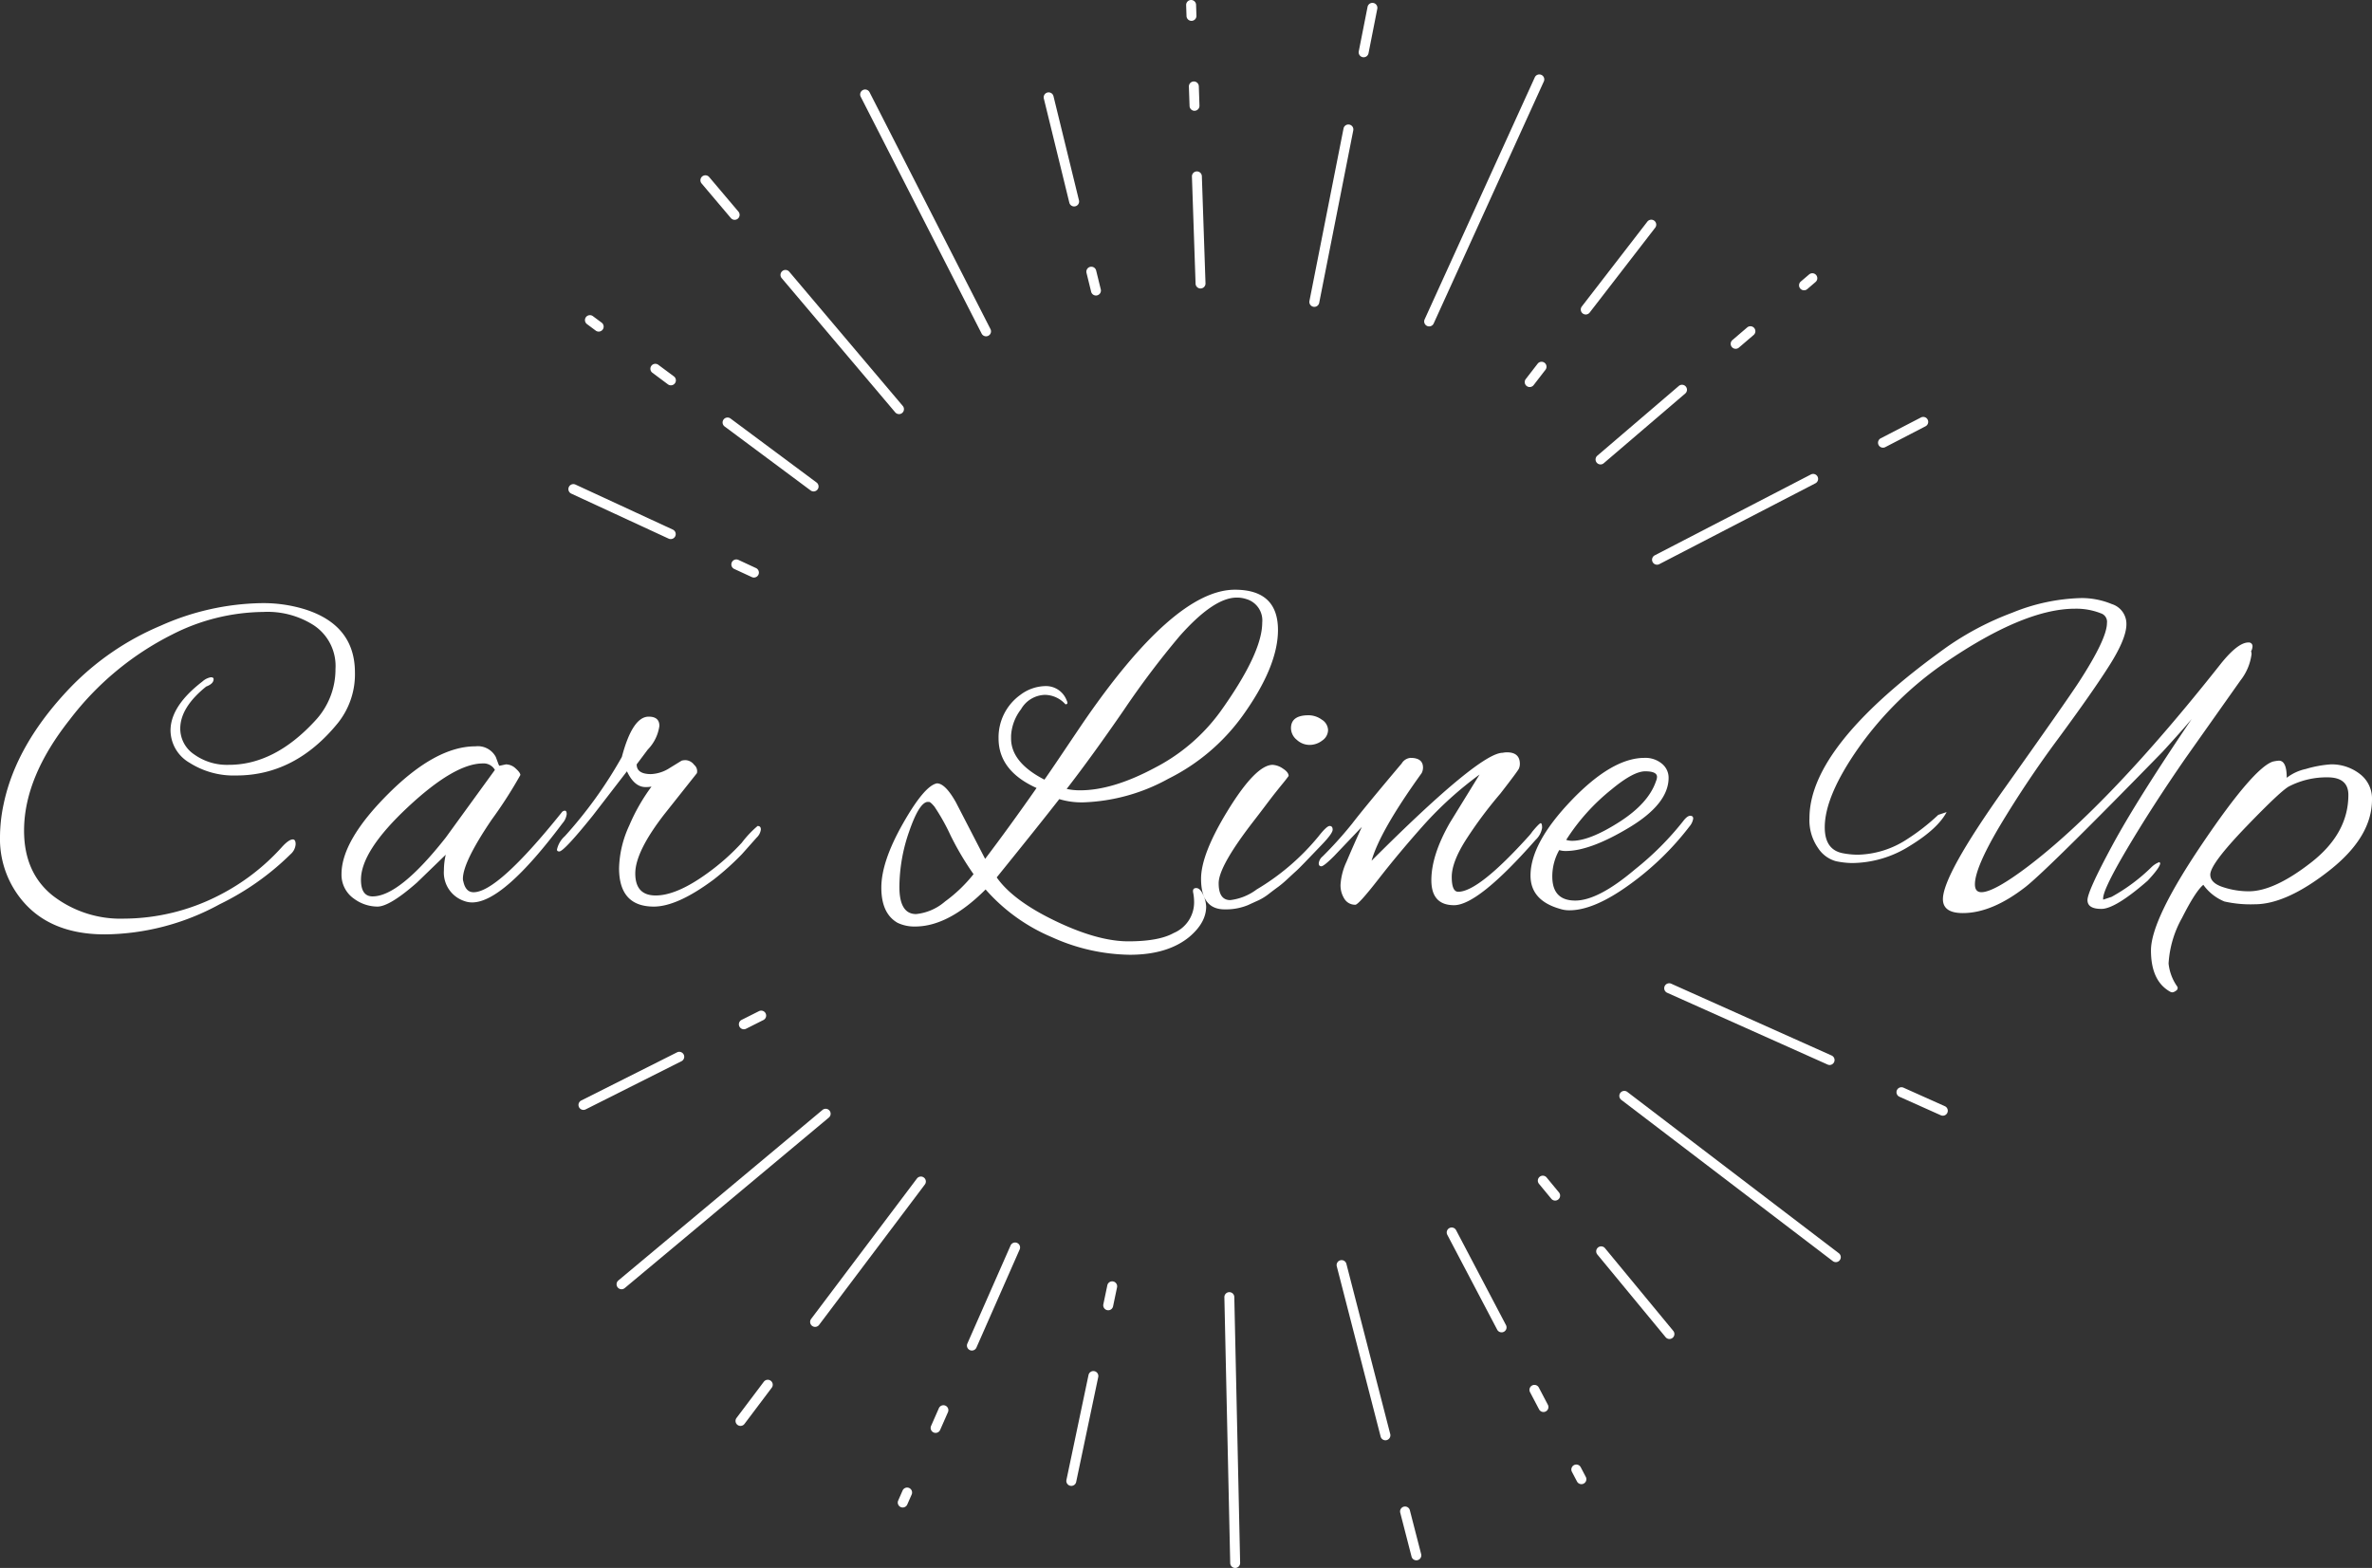 <svg xmlns="http://www.w3.org/2000/svg" width="358.33" height="236.922" viewBox="0 0 358.33 236.922">
  <rect x="0" y="0" width="358.33" height="236.922" fill="#333333" stroke="none"/>
  <g id="グループ_20219" data-name="グループ 20219" transform="translate(-517.92 -5112.363)">
    <g id="グループ_17716" data-name="グループ 17716" transform="translate(-3615 8752.113)">
      <path id="線_91" data-name="線 91" d="M24.24,11.6a.747.747,0,0,1-.306-.066L-.307.685A.75.75,0,0,1-.685-.307.75.75,0,0,1,.307-.684L24.547,10.17A.75.75,0,0,1,24.24,11.6Z" transform="translate(4385.079 -3490.427)" fill="#fff"/>
      <path id="線_92" data-name="線 92" d="M6.248,3.548a.747.747,0,0,1-.306-.066L-.307.684A.75.75,0,0,1-.684-.307.75.75,0,0,1,.307-.685l6.249,2.8a.75.75,0,0,1-.307,1.435Z" transform="translate(4420.166 -3474.716)" fill="#fff"/>
      <path id="線_96" data-name="線 96" d="M10.314,13.243a.748.748,0,0,1-.579-.273L-.578.477a.75.75,0,0,1,.1-1.056.75.75,0,0,1,1.056.1L10.892,12.016a.75.75,0,0,1-.578,1.227Z" transform="translate(4374.803 -3450.669)" fill="#fff"/>
      <path id="線_97" data-name="線 97" d="M1.866,3.01a.748.748,0,0,1-.579-.273L-.578.477a.75.75,0,0,1,.1-1.056.75.75,0,0,1,1.056.1L2.444,1.782A.75.75,0,0,1,1.866,3.01Z" transform="translate(4365.985 -3461.351)" fill="#fff"/>
      <path id="線_98" data-name="線 98" d="M31.951,25.119a.747.747,0,0,1-.454-.154L-.455.6A.75.75,0,0,1-.6-.455.75.75,0,0,1,.455-.6L32.406,23.773a.75.75,0,0,1-.455,1.346Z" transform="translate(4378.3 -3474.158)" fill="#fff"/>
      <path id="線_99" data-name="線 99" d="M6.623,26.471a.75.75,0,0,1-.726-.563L-.726.187A.75.75,0,0,1-.187-.726a.75.75,0,0,1,.913.539L7.35,25.533a.751.751,0,0,1-.727.937Z" transform="translate(4335.589 -3448.593)" fill="#fff"/>
      <path id="線_100" data-name="線 100" d="M1.707,7.38a.75.75,0,0,1-.726-.563L-.726.187A.75.75,0,0,1-.187-.726a.75.75,0,0,1,.913.539l1.707,6.63a.751.751,0,0,1-.727.937Z" transform="translate(4345.176 -3411.363)" fill="#fff"/>
      <path id="線_101" data-name="線 101" d="M.769,2.212a.75.75,0,0,1-.664-.4L-.664.349A.75.75,0,0,1-.349-.664.75.75,0,0,1,.664-.349l.769,1.462a.75.75,0,0,1-.663,1.1Z" transform="translate(4371.048 -3417.704)" fill="#fff"/>
      <path id="線_102" data-name="線 102" d="M7.538,15.09a.75.75,0,0,1-.665-.4L-.664.349A.75.75,0,0,1-.349-.664.75.75,0,0,1,.664-.349L8.2,13.991a.75.75,0,0,1-.663,1.1Z" transform="translate(4352.222 -3453.521)" fill="#fff"/>
      <path id="線_103" data-name="線 103" d="M1.364,3.344a.75.75,0,0,1-.665-.4L-.664.349A.75.75,0,0,1-.349-.664.75.75,0,0,1,.664-.349L2.027,2.245a.75.75,0,0,1-.663,1.1Z" transform="translate(4364.722 -3429.739)" fill="#fff"/>
      <path id="線_104" data-name="線 104" d="M0,16.6a.753.753,0,0,1-.155-.016.75.75,0,0,1-.58-.888L2.6-.154a.75.75,0,0,1,.888-.58.75.75,0,0,1,.58.888L.734,16.008A.75.75,0,0,1,0,16.6Z" transform="translate(4294.759 -3431.829)" fill="#fff"/>
      <path id="線_105" data-name="線 105" d="M0,3.618A.753.753,0,0,1-.154,3.6a.75.75,0,0,1-.58-.888l.6-2.867a.75.75,0,0,1,.888-.58.75.75,0,0,1,.58.888l-.6,2.867A.75.75,0,0,1,0,3.618Z" transform="translate(4300.334 -3445.384)" fill="#fff"/>
      <path id="線_106" data-name="線 106" d="M.881,40.925a.75.75,0,0,1-.749-.734L-.75.016A.75.75,0,0,1-.016-.75.75.75,0,0,1,.75-.016l.881,40.175a.75.75,0,0,1-.733.766Z" transform="translate(4318.632 -3443.753)" fill="#fff"/>
      <path id="線_107" data-name="線 107" d="M0,21.964a.747.747,0,0,1-.451-.151A.75.75,0,0,1-.6,20.763L15.381-.451A.75.75,0,0,1,16.432-.6.75.75,0,0,1,16.58.451L.6,21.665A.749.749,0,0,1,0,21.964Z" transform="translate(4256.055 -3461.22)" fill="#fff"/>
      <path id="線_108" data-name="線 108" d="M0,6.219a.747.747,0,0,1-.451-.151A.75.75,0,0,1-.6,5.017L3.52-.451A.75.75,0,0,1,4.571-.6.75.75,0,0,1,4.719.451L.6,5.92A.749.749,0,0,1,0,6.219Z" transform="translate(4244.785 -3430.513)" fill="#fff"/>
      <path id="線_109" data-name="線 109" d="M0,2.262A.747.747,0,0,1-.3,2.2a.75.75,0,0,1-.384-.989L-.02-.3A.75.75,0,0,1,.968-.686.75.75,0,0,1,1.352.3L.686,1.814A.75.75,0,0,1,0,2.262Z" transform="translate(4269.291 -3414.227)" fill="#fff"/>
      <path id="線_110" data-name="線 110" d="M0,15.575a.747.747,0,0,1-.3-.064.75.75,0,0,1-.384-.989L5.845-.3a.75.75,0,0,1,.989-.384A.75.75,0,0,1,7.218.3L.686,15.127A.75.75,0,0,1,0,15.575Z" transform="translate(4279.74 -3451.256)" fill="#fff"/>
      <path id="線_111" data-name="線 111" d="M0,3.432a.747.747,0,0,1-.3-.064.75.75,0,0,1-.384-.989L.495-.3a.75.75,0,0,1,.989-.384A.75.75,0,0,1,1.868.3L.686,2.984A.75.75,0,0,1,0,3.432Z" transform="translate(4274.258 -3426.669)" fill="#fff"/>
      <path id="線_112" data-name="線 112" d="M0,8.028A.75.75,0,0,1-.67,7.615.75.75,0,0,1-.337,6.608L14.136-.67a.75.75,0,0,1,1.007.333A.75.75,0,0,1,14.81.67L.337,7.948A.747.747,0,0,1,0,8.028Z" transform="translate(4221.061 -3480.069)" fill="#fff"/>
      <path id="線_113" data-name="線 113" d="M0,2.067A.75.75,0,0,1-.67,1.653.75.75,0,0,1-.337.646L2.281-.67a.75.75,0,0,1,1.007.333A.75.75,0,0,1,2.955.67L.337,1.986A.747.747,0,0,1,0,2.067Z" transform="translate(4245.292 -3486.292)" fill="#fff"/>
      <path id="線_114" data-name="線 114" d="M0,26.516a.748.748,0,0,1-.576-.269A.75.75,0,0,1-.481,25.19L30.355-.576a.75.75,0,0,1,1.056.095A.75.75,0,0,1,31.317.576L.481,26.341A.747.747,0,0,1,0,26.516Z" transform="translate(4226.815 -3471.46)" fill="#fff"/>
      <path id="線_120" data-name="線 120" d="M14.7,7.549a.747.747,0,0,1-.314-.069L-.315.681a.75.75,0,0,1-.366-1,.75.75,0,0,1,1-.366l14.7,6.8A.75.75,0,0,1,14.7,7.549Z" transform="translate(4219.537 -3565.844)" fill="#fff"/>
      <path id="線_121" data-name="線 121" d="M2.659,1.98a.747.747,0,0,1-.314-.069L-.315.681a.75.75,0,0,1-.366-1,.75.75,0,0,1,1-.366L2.974.549A.75.75,0,0,1,2.659,1.98Z" transform="translate(4244.154 -3554.462)" fill="#fff"/>
      <path id="線_123" data-name="線 123" d="M17.151,21.029a.748.748,0,0,1-.573-.266L-.573.484A.75.75,0,0,1-.484-.573.75.75,0,0,1,.573-.484L17.724,19.8a.75.75,0,0,1-.572,1.234Z" transform="translate(4251.577 -3598.21)" fill="#fff"/>
      <path id="線_124" data-name="線 124" d="M4.422,5.978a.748.748,0,0,1-.573-.266L-.573.484A.75.75,0,0,1-.484-.573.75.75,0,0,1,.573-.484L4.994,4.743a.75.75,0,0,1-.572,1.234Z" transform="translate(4239.481 -3612.512)" fill="#fff"/>
      <path id="線_125" data-name="線 125" d="M1.325,1.736a.747.747,0,0,1-.447-.148L-.448.6A.75.75,0,0,1-.6-.448.75.75,0,0,1,.448-.6L1.773.384a.75.75,0,0,1-.448,1.352Z" transform="translate(4222.037 -3591.381)" fill="#fff"/>
      <path id="線_126" data-name="線 126" d="M13,10.42a.747.747,0,0,1-.447-.148L-.448.6A.75.75,0,0,1-.6-.448.75.75,0,0,1,.448-.6l13,9.67A.75.75,0,0,1,13,10.42Z" transform="translate(4242.829 -3575.912)" fill="#fff"/>
      <path id="線_127" data-name="線 127" d="M2.35,2.5A.747.747,0,0,1,1.9,2.351L-.448.6A.75.75,0,0,1-.6-.448.75.75,0,0,1,.448-.6L2.8,1.147A.75.75,0,0,1,2.35,2.5Z" transform="translate(4231.92 -3584.028)" fill="#fff"/>
      <path id="線_128" data-name="線 128" d="M3.85,16.486a.75.75,0,0,1-.728-.572L-.729.178a.75.75,0,0,1,.55-.907.75.75,0,0,1,.907.55l3.85,15.736a.751.751,0,0,1-.729.928Z" transform="translate(4291.337 -3625.041)" fill="#fff"/>
      <path id="線_129" data-name="線 129" d="M.7,3.6a.75.75,0,0,1-.728-.572L-.729.178a.75.75,0,0,1,.55-.907.75.75,0,0,1,.907.55l.7,2.846A.751.751,0,0,1,.7,3.6Z" transform="translate(4297.783 -3598.697)" fill="#fff"/>
      <path id="線_130" data-name="線 130" d="M18.269,36.542a.75.75,0,0,1-.669-.409L-.668.341A.75.75,0,0,1-.341-.668.75.75,0,0,1,.668-.341L18.936,35.451a.75.75,0,0,1-.667,1.091Z" transform="translate(4263.612 -3625.475)" fill="#fff"/>
      <path id="線_131" data-name="線 131" d="M0,26.806a.753.753,0,0,1-.146-.014.75.75,0,0,1-.59-.881L4.411-.145a.75.75,0,0,1,.881-.59.75.75,0,0,1,.59.881L.736,26.2A.75.75,0,0,1,0,26.806Z" transform="translate(4331.471 -3620.19)" fill="#fff"/>
      <path id="線_132" data-name="線 132" d="M0,7.467a.753.753,0,0,1-.146-.014.75.75,0,0,1-.59-.881L.591-.145a.75.75,0,0,1,.881-.59.75.75,0,0,1,.59.881L.736,6.862A.75.75,0,0,1,0,7.467Z" transform="translate(4338.921 -3638.566)" fill="#fff"/>
      <path id="線_133" data-name="線 133" d="M.055,2.4a.75.75,0,0,1-.749-.725L-.75.025A.75.75,0,0,1-.025-.75.75.75,0,0,1,.75-.025L.805,1.625A.75.75,0,0,1,.081,2.4Z" transform="translate(4312.857 -3639)" fill="#fff"/>
      <path id="線_134" data-name="線 134" d="M.546,16.941A.75.75,0,0,1-.2,16.216L-.75.025A.75.75,0,0,1-.025-.75.75.75,0,0,1,.75-.025L1.3,16.165a.75.75,0,0,1-.724.775Z" transform="translate(4313.731 -3613.1)" fill="#fff"/>
      <path id="線_135" data-name="線 135" d="M.1,3.678a.75.75,0,0,1-.749-.725L-.75.025A.75.75,0,0,1-.025-.75.75.75,0,0,1,.75-.025L.848,2.9a.75.75,0,0,1-.724.775Z" transform="translate(4313.272 -3626.689)" fill="#fff"/>
      <path id="線_136" data-name="線 136" d="M0,13.572a.747.747,0,0,1-.458-.156.75.75,0,0,1-.135-1.052L9.307-.458a.75.75,0,0,1,1.052-.135A.75.75,0,0,1,10.495.458L.594,13.281A.749.749,0,0,1,0,13.572Z" transform="translate(4372.472 -3605.803)" fill="#fff"/>
      <path id="線_137" data-name="線 137" d="M0,3.069a.747.747,0,0,1-.458-.156A.75.75,0,0,1-.594,1.861L1.2-.458A.75.75,0,0,1,2.249-.594.75.75,0,0,1,2.384.458L.594,2.777A.749.749,0,0,1,0,3.069Z" transform="translate(4364.006 -3584.336)" fill="#fff"/>
      <path id="線_138" data-name="線 138" d="M0,37.325a.747.747,0,0,1-.31-.068.75.75,0,0,1-.372-.993L15.961-.311a.75.75,0,0,1,.993-.372.75.75,0,0,1,.372.993L.683,36.886A.75.75,0,0,1,0,37.325Z" transform="translate(4348.816 -3627.754)" fill="#fff"/>
      <path id="線_139" data-name="線 139" d="M0,12.966a.75.75,0,0,1-.667-.405A.75.75,0,0,1-.345,11.55L23.239-.666a.75.75,0,0,1,1.011.321A.75.75,0,0,1,23.928.666L.345,12.882A.747.747,0,0,1,0,12.966Z" transform="translate(4383.243 -3567.389)" fill="#fff"/>
      <path id="線_140" data-name="線 140" d="M0,3.9a.75.75,0,0,1-.667-.405A.75.75,0,0,1-.345,2.483L5.734-.666a.75.75,0,0,1,1.011.321A.75.75,0,0,1,6.424.666L.345,3.815A.747.747,0,0,1,0,3.9Z" transform="translate(4417.379 -3576.004)" fill="#fff"/>
      <path id="線_141" data-name="線 141" d="M0,1.824a.748.748,0,0,1-.57-.262A.75.75,0,0,1-.488.5L.767-.57a.75.75,0,0,1,1.057.082A.75.75,0,0,1,1.742.57L.488,1.644A.747.747,0,0,1,0,1.824Z" transform="translate(4405.449 -3597.711)" fill="#fff"/>
      <path id="線_142" data-name="線 142" d="M0,11.285a.748.748,0,0,1-.57-.262A.75.75,0,0,1-.488,9.965L11.819-.57a.75.75,0,0,1,1.057.082A.75.75,0,0,1,12.795.57L.488,11.1A.747.747,0,0,1,0,11.285Z" transform="translate(4374.709 -3580.859)" fill="#fff"/>
      <path id="線_143" data-name="線 143" d="M0,2.655a.748.748,0,0,1-.57-.262A.75.75,0,0,1-.488,1.336L1.738-.57A.75.75,0,0,1,2.8-.488.75.75,0,0,1,2.714.57L.488,2.475A.747.747,0,0,1,0,2.655Z" transform="translate(4395.12 -3589.701)" fill="#fff"/>
    </g>
    <path id="パス_49636" data-name="パス 49636" d="M-142.38-19.46a12.408,12.408,0,0,1-7.07-1.925,5.7,5.7,0,0,1-2.87-4.865q0-3.71,4.83-7.42a2.55,2.55,0,0,1,1.26-.63q.42,0,.42.28,0,.7-1.12,1.12-3.92,3.15-3.92,6.37a4.707,4.707,0,0,0,2.1,3.885,8.5,8.5,0,0,0,5.25,1.575q6.86,0,12.95-6.58a11.347,11.347,0,0,0,3.15-7.91,7.366,7.366,0,0,0-3.36-6.65,12.965,12.965,0,0,0-7.56-1.96,30.872,30.872,0,0,0-13.79,3.43A44.553,44.553,0,0,0-167.545-27.9q-6.895,8.715-6.9,16.765,0,6.37,4.34,9.835A16.732,16.732,0,0,0-159.32,2.17,31.664,31.664,0,0,0-144.9-1.4a32.78,32.78,0,0,0,9.31-7.14q1.12-1.26,1.75-1.26.42,0,.42.735a2.193,2.193,0,0,1-.77,1.505A40.313,40.313,0,0,1-144.9,0a36.758,36.758,0,0,1-17.325,4.55q-8.715,0-12.985-5.74a14.5,14.5,0,0,1-2.87-9.03,24.2,24.2,0,0,1,.56-4.97q1.89-8.96,9.94-17.43A41.025,41.025,0,0,1-153.79-42.1a38.675,38.675,0,0,1,15.12-3.4,21.346,21.346,0,0,1,6.58.91q7.63,2.38,7.63,9.59a11.8,11.8,0,0,1-2.59,7.63Q-133.49-19.46-142.38-19.46Zm39.76-1.47.98-.21a2.178,2.178,0,0,1,1.47.63q.7.63.7.98a66.972,66.972,0,0,1-4.34,6.755q-4.34,6.405-4.34,8.925a1.321,1.321,0,0,0,.07.42q.35,1.61,1.54,1.61,3.64,0,13.3-12.04a.605.605,0,0,1,.49-.28q.28,0,.28.525a2.541,2.541,0,0,1-.63,1.365Q-102.06-.28-106.75-.28a3.361,3.361,0,0,1-1.19-.21,4.526,4.526,0,0,1-3.08-4.62,10.36,10.36,0,0,1,.28-2.38l-4.34,4.2Q-119.21.35-121.065.35A6.02,6.02,0,0,1-124.6-.84a4.4,4.4,0,0,1-1.89-3.71q0-5.11,7.14-12.215t13.09-7.1a3.071,3.071,0,0,1,3.08,1.61q.21.56.35.945T-102.62-20.93ZM-123.55-3.71q0,2.52,1.75,2.52,4.06,0,11.06-8.89l7.42-10.22a1.935,1.935,0,0,0-1.82-.98q-4.27,0-11.34,6.615T-123.55-3.71ZM-79.31.35q-5.25,0-5.25-5.81a16.129,16.129,0,0,1,1.54-6.44,28.7,28.7,0,0,1,3.36-5.88,4.8,4.8,0,0,1-.91.07q-1.68,0-2.8-2.38l-5.18,6.72q-4.34,5.39-5.04,5.39-.35,0-.35-.28a3.778,3.778,0,0,1,1.19-2.03,65.727,65.727,0,0,0,8.61-11.97q1.61-6.09,4.06-6.09,1.61,0,1.61,1.4a6.361,6.361,0,0,1-1.75,3.57l-1.68,2.24q0,1.47,2.17,1.47a5.615,5.615,0,0,0,2.8-.91l1.82-1.12a2.048,2.048,0,0,1,.7-.07,1.715,1.715,0,0,1,1.19.7,1.244,1.244,0,0,1,.42,1.26l-4.83,6.09q-4.48,5.74-4.48,9.065t3.08,3.325q3.22,0,7.91-3.43a33.921,33.921,0,0,0,5.11-4.55,15.6,15.6,0,0,1,2.38-2.52q.49,0,.49.525a1.988,1.988,0,0,1-.63,1.225l-2.24,2.52a41.5,41.5,0,0,1-4.2,3.78Q-75.74.35-79.31.35ZM14.98-41.44q0,5.53-5.39,13.02A30.57,30.57,0,0,1-1.575-18.97,28.46,28.46,0,0,1-14.42-15.4a11.637,11.637,0,0,1-3.64-.49Q-21-12.11-27.51-4.06q2.45,3.5,8.855,6.58T-7.63,5.6q4.62,0,6.86-1.26A5.025,5.025,0,0,0,2.31-.28a7.483,7.483,0,0,0-.14-1.47q-.14-.7.455-.7t1.05,1.015A4.468,4.468,0,0,1,4.13.35q0,2.45-2.59,4.62Q-1.75,7.63-7.42,7.63A29.318,29.318,0,0,1-19.18,4.97,27.489,27.489,0,0,1-29.19-2.24q-5.6,5.6-10.64,5.6a5.885,5.885,0,0,1-2.66-.56q-2.45-1.4-2.45-5.32t3.255-9.66q3.255-5.74,5.145-6.09,1.26,0,2.87,2.87l4.41,8.54q3.71-4.9,7.77-10.71-5.74-2.59-5.74-7.49a7.905,7.905,0,0,1,3.29-6.58,6.467,6.467,0,0,1,3.885-1.33A3.34,3.34,0,0,1-16.94-30.8q.21.42.035.525t-.245.035a4.214,4.214,0,0,0-3.01-1.4h-.14a4.291,4.291,0,0,0-3.535,2.17,7.17,7.17,0,0,0-1.505,3.99v.42q0,3.64,5.04,6.23.84-1.19,2.7-3.955T-14.7-27.09Q-.77-47.53,8.47-47.53,14.98-47.53,14.98-41.44Zm-6.23-4.9q-3.5,0-8.68,5.88A131.051,131.051,0,0,0-8.295-29.365Q-13.09-22.4-16.94-17.43a9.045,9.045,0,0,0,2.03.21q4.9,0,11.2-3.36a28.243,28.243,0,0,0,9.94-8.47q6.37-8.89,6.37-13.51a3.352,3.352,0,0,0-2.45-3.57A4.409,4.409,0,0,0,8.75-46.34ZM-31.01-4.55a43.563,43.563,0,0,1-3.5-5.915,31.1,31.1,0,0,0-2.415-4.3q-.595-.7-.805-.7h-.28q-1.26.21-2.73,4.48a25.605,25.605,0,0,0-1.47,8.365q0,4.1,2.52,4.1A7.88,7.88,0,0,0-35.315-.42,22.057,22.057,0,0,0-31.01-4.55ZM19.6-28.56a3.41,3.41,0,0,1,2,.665,1.91,1.91,0,0,1,.945,1.575,1.941,1.941,0,0,1-.875,1.575,3.11,3.11,0,0,1-1.925.665,2.851,2.851,0,0,1-1.925-.77,2.288,2.288,0,0,1-.875-1.75Q16.94-28.56,19.6-28.56ZM6.93.77Q3.36.77,3.36-3.85q0-3.78,4.13-10.465t6.65-6.755a3.006,3.006,0,0,1,1.575.56q.875.56.875,1.12-.35.49-.84,1.085t-1.05,1.3q-.56.7-1.54,2T11.27-12.53Q6.02-5.74,6.02-3.185T7.77-.63a8.278,8.278,0,0,0,3.99-1.61,35.514,35.514,0,0,0,9.31-7.98q1.26-1.61,1.715-1.61t.455.56q0,.56-1.61,2.24T19.075-6.37q-.945.98-1.3,1.3t-1.295,1.19A16.58,16.58,0,0,1,15.05-2.66q-.49.35-1.4,1.05A8.417,8.417,0,0,1,12.04-.6q-.7.315-1.61.735A8.849,8.849,0,0,1,6.93.77ZM35-22.12q1.89,0,1.89,1.47a1.864,1.864,0,0,1-.21.84q-6.3,8.75-7.56,13.23Q45.43-22.89,48.93-22.89a3.244,3.244,0,0,1,.63-.07q1.96,0,1.96,1.75a1.873,1.873,0,0,1-.14.7q-.14.35-2.8,3.78a64.456,64.456,0,0,0-5.215,7Q41.23-6.37,41.23-4.13t.98,2.24q3.08,0,10.71-8.47a6.074,6.074,0,0,0,.49-.63q1.05-1.26,1.26-1.26t.21.7a3.177,3.177,0,0,1-.98,1.82Q45.22.14,41.58.14q-3.43,0-3.43-3.78t2.8-8.68l4.48-7.28a54.619,54.619,0,0,0-8.47,7.665Q33.25-7.77,30.2-3.85T26.67.07a1.883,1.883,0,0,1-1.645-.875,3.771,3.771,0,0,1-.595-2.17,9.62,9.62,0,0,1,.91-3.465q.91-2.17,2.31-5.25l-4.2,4.41q-1.54,1.54-1.925,1.54T21.14-6.2A1.549,1.549,0,0,1,21.7-7.21a58.931,58.931,0,0,0,4.48-4.97q1.82-2.38,7.49-9.1A1.726,1.726,0,0,1,35-22.12ZM59.01.91A4.409,4.409,0,0,1,57.61.7Q53.13-.56,53.13-4.34q0-4.9,6.16-11.34t11.06-6.44a3.877,3.877,0,0,1,2.625.875A2.717,2.717,0,0,1,73.99-19.11q0,3.92-5.915,7.49T58.45-8.05a3.1,3.1,0,0,1-.98-.14A8.1,8.1,0,0,0,56.42-4.2q0,3.64,3.465,3.64t9-4.69a44.725,44.725,0,0,0,7.28-7.28q.63-.84,1.085-.84t.455.42a2.359,2.359,0,0,1-.56,1.19,43.031,43.031,0,0,1-9.1,8.82Q62.72.91,59.01.91ZM72.24-19.25q0-.84-1.785-.84T65.38-17.36a31.25,31.25,0,0,0-6.86,7.63,2.861,2.861,0,0,0,.91.14q2.66,0,7.1-2.835t5.565-6.2A1.72,1.72,0,0,0,72.24-19.25Zm46.2,20.58q-3.01,0-3.01-2.1,0-3.64,9.275-16.7T135.94-33.53q4.27-6.58,4.27-8.96a1.343,1.343,0,0,0-.91-1.47,10.137,10.137,0,0,0-3.92-.7q-7.7,0-19.67,8.19a52.032,52.032,0,0,0-12.985,12.775Q97.58-16.38,97.58-11.62q0,3.43,2.8,3.92a12.13,12.13,0,0,0,2.24.21,14.087,14.087,0,0,0,7.35-2.31,32.137,32.137,0,0,0,4.76-3.71l1.26-.42q-1.33,2.52-5.565,5.11a16.5,16.5,0,0,1-8.715,2.59,12.706,12.706,0,0,1-2.45-.28,4.719,4.719,0,0,1-2.695-1.995A7.3,7.3,0,0,1,95.27-13.02q0-10.99,20.72-25.83a44.2,44.2,0,0,1,9.94-5.215,29.392,29.392,0,0,1,10.43-2.205,11.906,11.906,0,0,1,4.585.91,3.131,3.131,0,0,1,2.205,3.045q0,2.135-2.485,6.09T132.9-25.1a159.475,159.475,0,0,0-8.96,13.405q-3.675,6.23-3.675,8.68,0,1.19.98,1.19,1.89,0,7.07-3.92,12.32-9.38,28.98-30.45,2.66-3.36,4.27-3.36a.557.557,0,0,1,.63.63,1.651,1.651,0,0,1-.21.7,1.321,1.321,0,0,1,.07.42,8.079,8.079,0,0,1-1.68,3.99l-8.26,11.69q-5.04,7.28-8.89,13.79T139.65-.7l1.26-.42A27.653,27.653,0,0,0,147-5.67a3.432,3.432,0,0,1,1.12-.7l.14.14q0,.63-1.89,2.66-4.9,4.27-7,4.27t-2.1-1.33q0-1.33,3.745-8.26t12-19.11q-1.4,1.68-4.41,4.97Q131.39-5.39,127.96-2.66,122.85,1.33,118.44,1.33Zm61.81-17.15q0,5.67-6.475,10.745T162.54,0a17.914,17.914,0,0,1-4.585-.42,7.312,7.312,0,0,1-3.185-2.52q-1.19.98-3.22,5.005a15.924,15.924,0,0,0-2.03,6.895,7.334,7.334,0,0,0,1.33,3.5.462.462,0,0,1-.21.6,1.1,1.1,0,0,1-.525.245.7.7,0,0,1-.315-.07q-2.94-1.61-2.94-6.265t7.735-16.1Q162.33-20.58,165.27-21.56a6.146,6.146,0,0,1,.91-.14q1.19,0,1.19,2.59a7.121,7.121,0,0,1,2.87-1.33,17.346,17.346,0,0,1,3.78-.7,6.942,6.942,0,0,1,4.375,1.435A4.652,4.652,0,0,1,180.25-15.82Zm-3.57-.7q0-2.66-3.15-2.66a12.379,12.379,0,0,0-5.74,1.33q-1.19.56-6.58,6.16t-5.39,7.21q0,1.26,1.925,1.89a12.421,12.421,0,0,0,3.885.63q3.85,0,9.45-4.375T176.68-16.52Z" transform="translate(696 5249)" fill="#fff"/>
  </g>
</svg>

